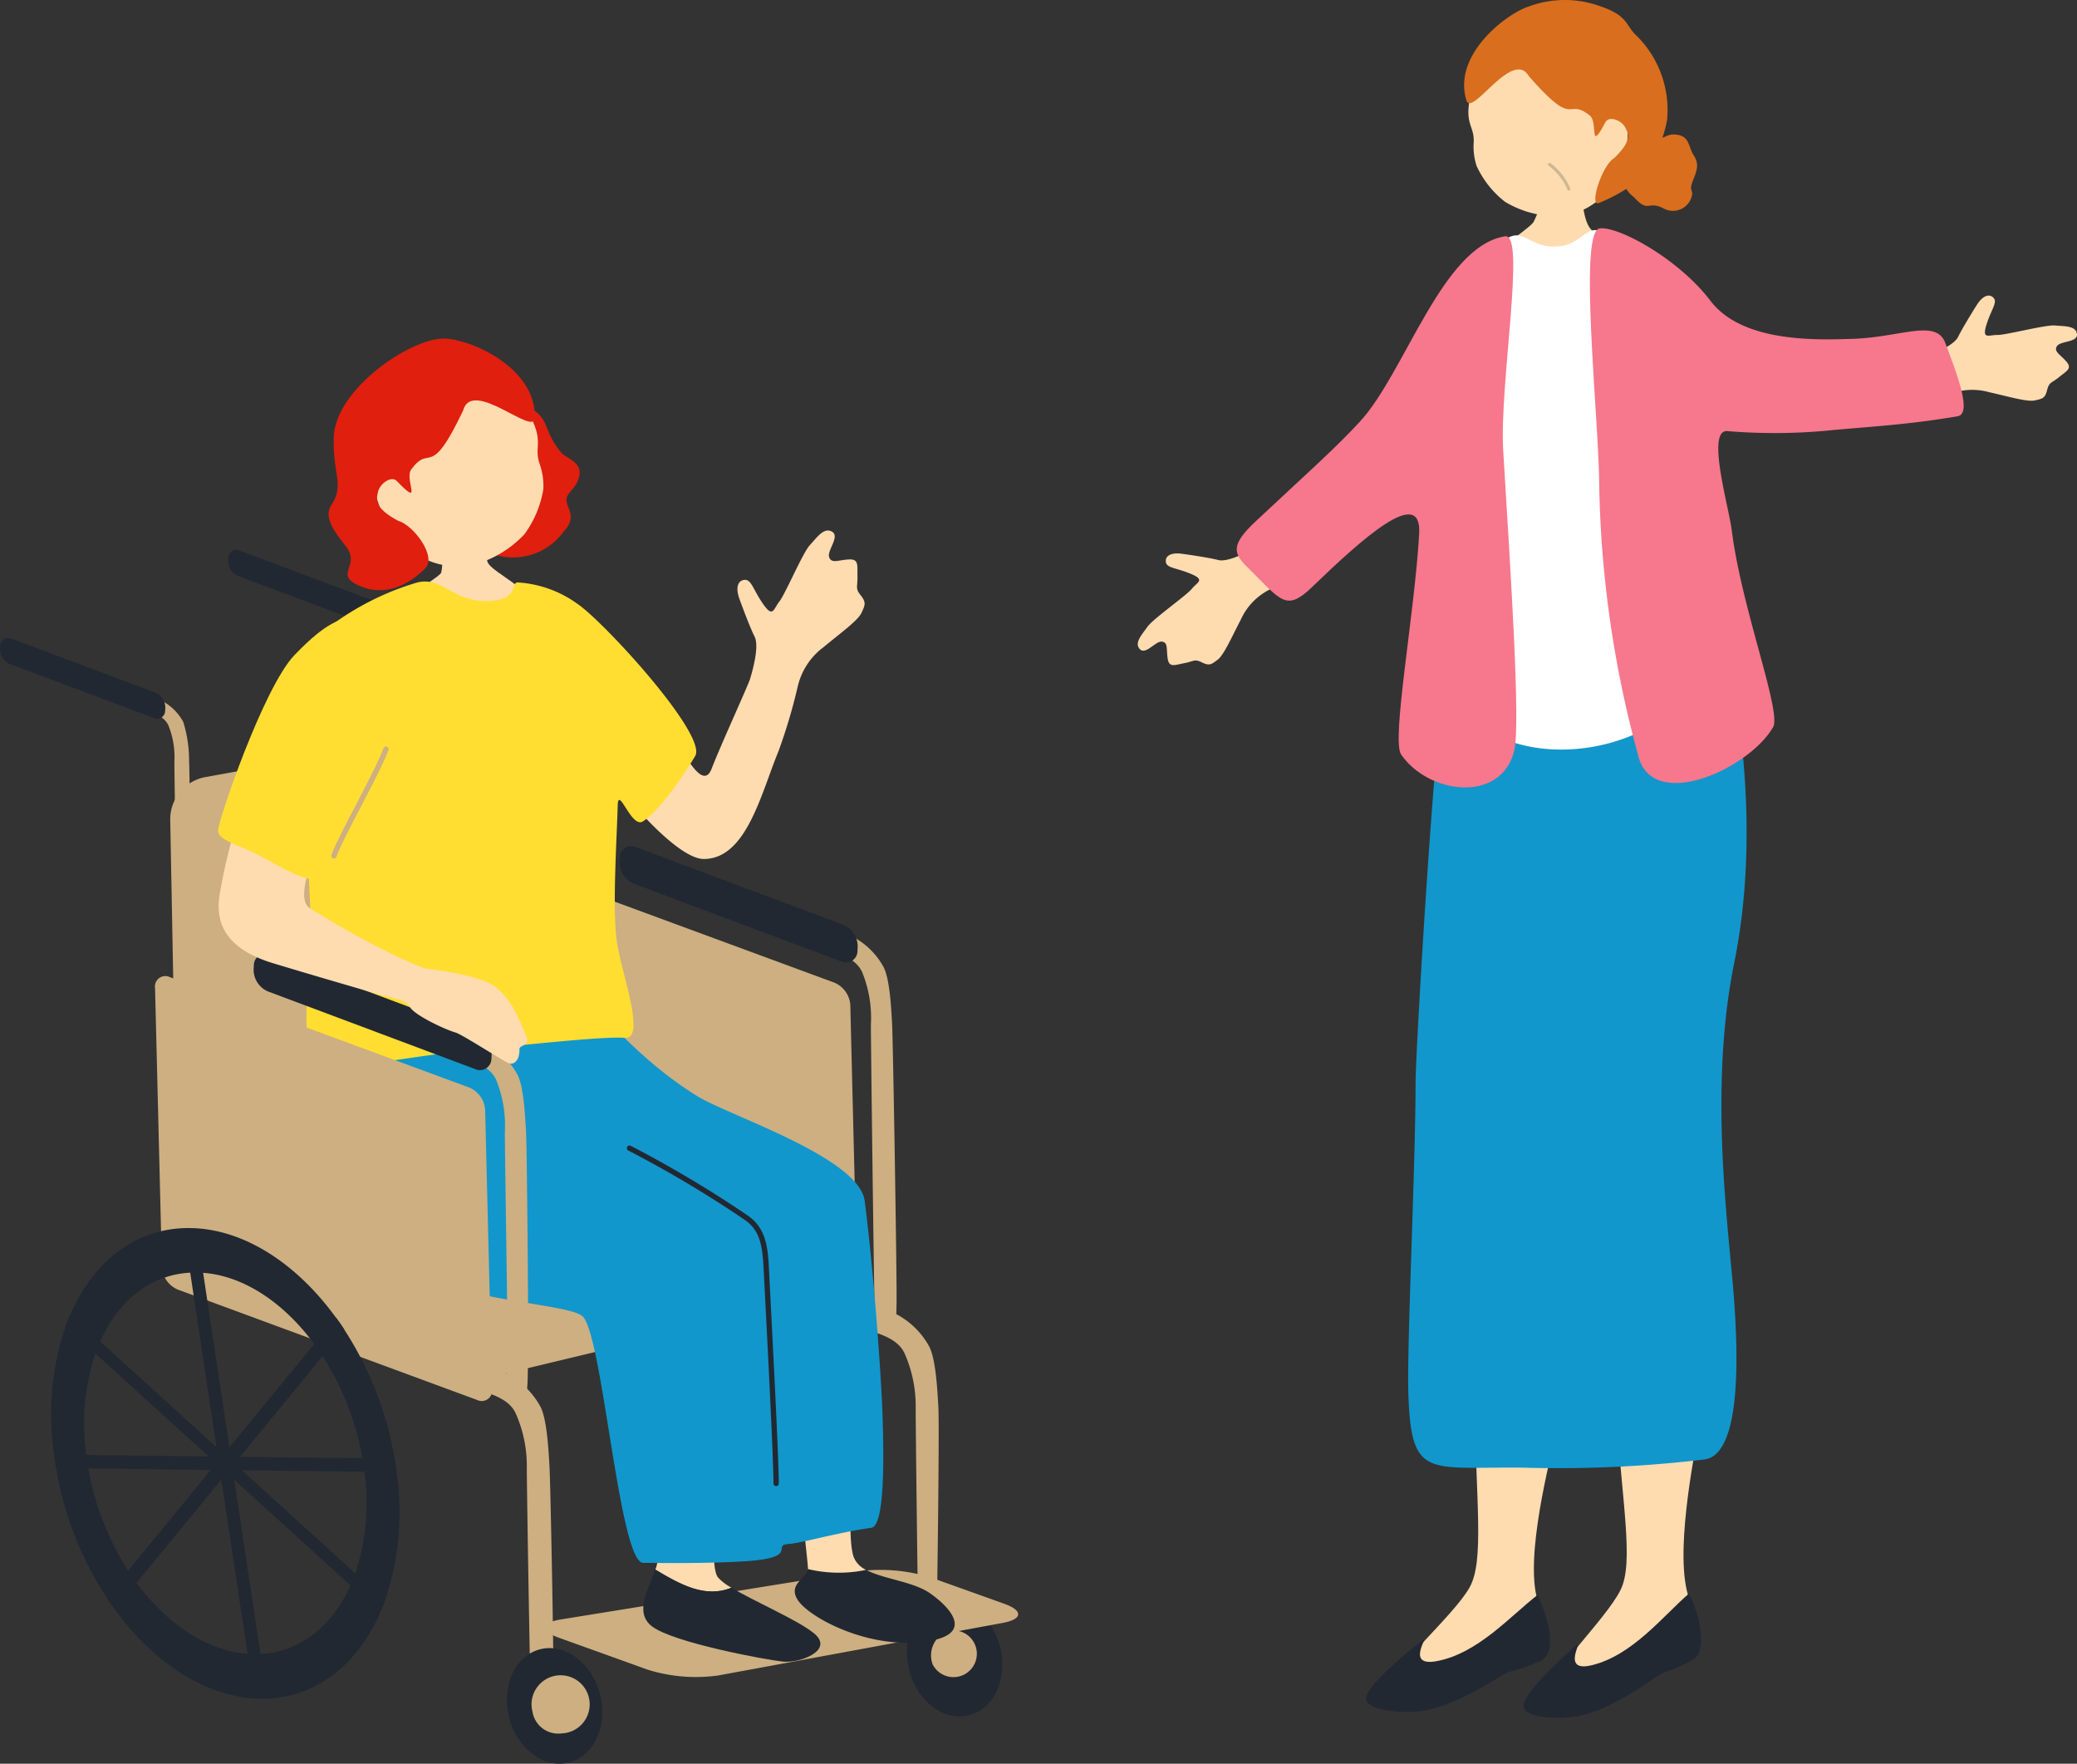 <svg xmlns="http://www.w3.org/2000/svg" xmlns:xlink="http://www.w3.org/1999/xlink" width="202.631" height="172.045" viewBox="0 0 202.631 172.045">
  <rect x="0" y="0" width="202.631" height="172.045" fill="#333333" stroke="none"/>
  <defs>
    <clipPath id="clip-path">
      <rect id="長方形_3766" data-name="長方形 3766" width="91.631" height="167.559" fill="none"/>
    </clipPath>
    <clipPath id="clip-path-2">
      <rect id="長方形_3767" data-name="長方形 3767" width="99.333" height="139.02" fill="none"/>
    </clipPath>
  </defs>
  <g id="グループ_9165" data-name="グループ 9165" transform="translate(-195 -5473.459)">
    <g id="グループ_6756" data-name="グループ 6756" transform="translate(306 5473.459)">
      <g id="グループ_6755" data-name="グループ 6755" clip-path="url(#clip-path)">
        <path id="パス_10112" data-name="パス 10112" d="M53.575,216.532c-1.807-3.535.565-13.056,1.415-16.769,2.065-9.01,2.272-32.387,1.965-33.8,0,0-9.9-.909-9.9,1.141,0,1.122-.076,16.719.066,28.87.119,10.2.989,15.953-.495,18.562-1.657,2.91-8.043,8.246-6.825,8.971,3.233.894,14.893-2.738,13.778-6.975" transform="translate(-14.268 -59.661)" fill="#ffdbb0"/>
        <path id="パス_10113" data-name="パス 10113" d="M51.515,243.093c-2.651,2.064-5.834,5.709-9.819,6.441-3.117.586-.693-2.556-1.36-2.051-1.45,1.1-4.395,3.534-5.347,5.107-.983,1.625,2.432,1.993,4.575,1.875,1.3-.072,3.677-.565,8.189-3.35,1.417-.874.907-.28,3.974-1.555,1.888-.785.789-4.44-.211-6.466" transform="translate(-12.53 -87.494)" fill="#212832"/>
        <path id="パス_10114" data-name="パス 10114" d="M76.978,216.325c-2-3.43-.156-13.068.488-16.821,1.564-9.111.482-32.463.1-33.856,0,0-9.937-.362-9.827,1.686.06,1.12.846,16.7,1.657,28.822.682,10.18,1.868,15.875.529,18.56-1.493,3-7.575,8.678-6.32,9.334,3.278.715,14.719-3.555,13.373-7.724" transform="translate(-22.831 -59.611)" fill="#ffdbb0"/>
        <path id="パス_10115" data-name="パス 10115" d="M74.914,242.88c-2.533,2.206-5.511,6.022-9.449,6.972-3.079.757-.833-2.514-1.471-1.974-1.388,1.175-4.194,3.771-5.058,5.394-.891,1.676,2.538,1.856,4.671,1.619,1.291-.143,3.641-.766,7.992-3.8,1.367-.952,1.52-.494,3.828-1.853,1.238-.728.6-4.4-.514-6.364" transform="translate(-21.16 -87.417)" fill="#212832"/>
        <path id="パス_10116" data-name="パス 10116" d="M59.2,26.962c.2.02,2.813.435,3.062.437.057.428.054,3.324.818,4.47.662.993,3.915,3.083,3.112,4.966-3.112,2.171-11.15,2.082-12.853-.337-2.195-.787,3.776-4.269,4.311-5.159a23.811,23.811,0,0,0,1.55-4.377" transform="translate(-19.023 -9.704)" fill="#ffdbb0"/>
        <path id="パス_10117" data-name="パス 10117" d="M11.45,83.031c-1.463.8-2.873,1.372-3.6,1.18s-2.492-.465-3.563-.611-1.636.229-1.545.817.986.54,2.431,1.143.638.8.1,1.463S1.491,89.95.95,90.717-.372,92.3.2,92.906s1.546-.817,2.158-.734.419.7.556,1.634.659.651,1.619.47.979-.443,1.724-.076.94.19,1.549-.272,1.427-2.345,2.247-3.9a6.077,6.077,0,0,1,2.972-3.011c.268-.134.631-.312,1.048-.521-.485-1.438-.876-2.94-1.418-4.3-.616.442-1.069.76-1.2.835" transform="translate(0 -29.584)" fill="#ffdbb0"/>
        <path id="パス_10118" data-name="パス 10118" d="M119.231,51.038c1.559-.6,2.9-1.313,3.219-1.989s1.25-2.205,1.829-3.118,1.229-1.1,1.621-.655-.222,1.1-.693,2.595.2,1.006,1.057,1.016,4.676-1.006,5.611-.924,2.061.007,2.158.836-1.621.655-1.952,1.176.262.769.892,1.479.073.924-.684,1.541-.97.464-1.169,1.269-.46.842-1.206,1.009-2.713-.421-4.431-.8a6.075,6.075,0,0,0-4.217.332c-.275.119-.646.282-1.074.466-.787-1.3-1.683-2.565-2.373-3.855.734-.186,1.27-.327,1.415-.383" transform="translate(-42.404 -16.211)" fill="#ffdbb0"/>
        <path id="パス_10119" data-name="パス 10119" d="M75.128,26.644c1.447,1.6,1.262.184,2.982,1.132a1.9,1.9,0,0,0,2.543-1.02c.364-.929-.278-.6.188-1.753s.591-1.674.076-2.485-.4-1.755-1.493-1.977-1.347.39-1.964.333-1.349-.4-1.861.812-1.5,1.481-1.409,2.24-.526,1.587.939,2.718" transform="translate(-26.683 -7.376)" fill="#d96e1e"/>
        <path id="パス_10120" data-name="パス 10120" d="M65.081,17.668a7.138,7.138,0,0,1-5.559,4.186,9.838,9.838,0,0,1-5.551-1.391A9.441,9.441,0,0,1,51.2,16.978a5.972,5.972,0,0,1-.291-2.281c.108-1.838-1.155-1.731-.083-5.5.326-1.143,2.444-6.426,7.685-7.032,4.607-.533,9.409,9.935,6.57,15.5" transform="translate(-18.137 -0.774)" fill="#ffdbb0"/>
        <path id="パス_10121" data-name="パス 10121" d="M56.044,7.411c-1.6-2.676-5.554,4.061-6.076,2.382C48.58,5.327,53.9,1.328,56.008.647a10.119,10.119,0,0,1,7.138.008c2.576.887,2.36,1.826,3.352,2.761A10.189,10.189,0,0,1,69.542,11.7a12.8,12.8,0,0,1-2.786,5.891,16.433,16.433,0,0,1-3.874,2.215c-.959.377.278-3.659,1.509-4.394,1.748-1.687,1.409-2.355,1.04-3.026s-1.564-1.1-1.9-.472c-1.664,3.1-.673.02-1.54-.655-2.354-1.836-1.285,1.495-5.949-3.849" transform="translate(-17.902 0)" fill="#d96e1e"/>
        <path id="パス_10122" data-name="パス 10122" d="M64.518,27.518a.15.15,0,0,0,.063,0,.152.152,0,0,0,.124-.176,5.931,5.931,0,0,0-1.939-2.487.152.152,0,0,0-.188.24,5.661,5.661,0,0,1,1.827,2.3.151.151,0,0,0,.113.122" transform="translate(-22.502 -8.935)" fill="#cdb893"/>
        <path id="パス_10123" data-name="パス 10123" d="M72.759,102.217c.094.684,3.079,14.249.269,28.022C70.833,141,72.066,152.716,72.66,159.2c.3,3.25,2.066,18.953-2.56,19.511a120.4,120.4,0,0,1-17.746.795c-9.27-.088-10.849,1.135-11.124-7.24-.152-4.612.706-22.248.706-30.371,0-3.019,2.069-38.3,3.087-40.2s27.736.52,27.736.52" transform="translate(-14.833 -36.341)" fill="#1197cc"/>
        <path id="パス_10124" data-name="パス 10124" d="M46.968,47.7c.434-1.881,3.84-11.235,5.651-11.985,1.427-.592,2,.961,4.314.961,2.582,0,2.982-2.123,4.537-1.491,1.194.486,3.361,2.257,4.728,2.724a13.118,13.118,0,0,1,2.044,2.988c1.055,6.62.556,8.639,2.553,15.115a19.114,19.114,0,0,0,.579,3.228c.406,1.642,3.078,15.568,4.123,18.352s1.173,3.617-.009,3.488-2.13-.758-3.883-.568-5.756,4.854-13.173,5.207c-7.792.371-11.526-4.464-11.653-5.3-.1-.648-1.843-8.736-1.466-15.572.526-9.225.861-13.707,1.655-17.15" transform="translate(-16.29 -12.621)" fill="#fff"/>
        <path id="パス_10125" data-name="パス 10125" d="M22.5,70.162c-2.645,2.548-3.054,1.394-6.445-1.943-1.368-1.345-1.48-2.2.883-4.414,5.474-5.121,7.678-7.039,10.153-9.712C31.5,49.326,35.122,36.966,41.27,36.005c2.05-.32-.586,14.448-.189,20.937.776,12.69,1.691,26.76,1.071,29.254-1.283,5.166-8.387,4.237-11.036.353-.964-1.414,1.337-13.826,1.765-21.543.265-4.767-5.619.564-10.386,5.155" transform="translate(-5.427 -12.957)" fill="#f7778c"/>
        <path id="パス_10126" data-name="パス 10126" d="M92.859,54.454c3.657-.332,7.283-.53,11.919-1.324,1.436-.246,0-3.973-1.192-7.151-.9-2.408-4.37-.53-9.138-.4-3.216.09-10.615.429-13.76-3.7-3.206-4.207-9.1-7.331-10.828-7.074-2.075.309-.1,18.308-.044,24.809a106.571,106.571,0,0,0,3.9,26.938c1.639,5.065,10.694.969,13.067-3.09.863-1.477-3.07-11.558-4.033-19.226-.3-2.365-2.567-10-.349-9.654a55.585,55.585,0,0,0,10.462-.132" transform="translate(-24.803 -12.523)" fill="#f7778c"/>
      </g>
    </g>
    <g id="グループ_6758" data-name="グループ 6758" transform="translate(195 5506.484)">
      <g id="グループ_6757" data-name="グループ 6757" clip-path="url(#clip-path-2)">
        <path id="パス_10127" data-name="パス 10127" d="M83.153,96.28c1.742.6,4.361.942,5.134,2.8a12.669,12.669,0,0,1,1.046,5.254c0,2.216.223,20.531.274,21.973s-.468.93.975.93.773-1.907.824-4.02.245-17.131.141-18.986-.262-4.648-.876-5.875a7.8,7.8,0,0,0-5.256-3.917c-2.474-.6-4.24-1.736-4.51-.113-.262,1.57.879,1.487,2.248,1.957" fill="#cdaf81"/>
        <path id="パス_10128" data-name="パス 10128" d="M88.7,129.912c.785,3.049,3.407,5.009,5.857,4.379s3.8-3.613,3.016-6.662-3.407-5.01-5.857-4.379-3.8,3.613-3.016,6.662" fill="#212832"/>
        <path id="パス_10129" data-name="パス 10129" d="M90.985,129.325a2.28,2.28,0,1,0,1.466-3.237,2.543,2.543,0,0,0-1.466,3.237" fill="#cdaf81"/>
        <path id="パス_10130" data-name="パス 10130" d="M79.811,59.162c1.627.558,3.61,1.2,4.284,2.6a11.785,11.785,0,0,1,.868,5.151c0,2.07.3,25.6.352,26.95s-.459,2.578.889,2.578,1.215-.346,1.263-2.32-.339-25.571-.435-27.3-.245-4.341-.819-5.488A7.282,7.282,0,0,0,81.3,57.67c-2.31-.565-2.992-.972-3.184-.146-.337,1.449.413,1.2,1.692,1.638" fill="#cdaf81"/>
        <path id="パス_10131" data-name="パス 10131" d="M60.454,51.025a2.309,2.309,0,0,0,1.4,2.163l20.2,7.567a1.122,1.122,0,0,0,1.6-1.038l.022-.365a2.307,2.307,0,0,0-1.4-2.163l-20.2-7.567a1.121,1.121,0,0,0-1.6,1.038Z" fill="#212832"/>
        <path id="パス_10132" data-name="パス 10132" d="M48.374,101.184l34.989-8.4L49.48,76.276,17.745,84.805Z" fill="#cdaf81"/>
        <path id="パス_10133" data-name="パス 10133" d="M35.7,27.308c1.13.387,2.506.835,2.974,1.8a8.18,8.18,0,0,1,.6,3.576c0,1.437.211,14.209.184,15.145-.035,1.178-.362,3.309.765,3.309.691,0,.577-1.579.623-3.359.035-1.37-.07-13.959-.137-15.162a12.741,12.741,0,0,0-.568-3.809,5.055,5.055,0,0,0-3.408-2.54c-1.6-.392-2.077-.675-2.211-.1-.234,1.006.287.833,1.175,1.137" fill="#cdaf81"/>
        <path id="パス_10134" data-name="パス 10134" d="M22.26,21.66a1.6,1.6,0,0,0,.973,1.5l14.022,5.253a.778.778,0,0,0,1.111-.72l.016-.254a1.6,1.6,0,0,0-.974-1.5L23.387,20.686a.779.779,0,0,0-1.111.721Z" fill="#212832"/>
        <path id="パス_10135" data-name="パス 10135" d="M13.439,35.9c1.13.387,2.506.835,2.974,1.8a8.18,8.18,0,0,1,.6,3.576c0,1.437.211,14.209.184,15.145-.035,1.179-.363,3.309.765,3.309.691,0,.577-1.579.622-3.359.036-1.37-.069-13.959-.136-15.162a12.742,12.742,0,0,0-.568-3.809,5.055,5.055,0,0,0-3.408-2.54c-1.6-.392-2.077-.675-2.211-.1-.234,1.006.287.833,1.175,1.137" fill="#cdaf81"/>
        <path id="パス_10136" data-name="パス 10136" d="M0,30.254a1.6,1.6,0,0,0,.973,1.5L15,37.008a.778.778,0,0,0,1.111-.72l.016-.254a1.6,1.6,0,0,0-.974-1.5L1.129,29.28A.779.779,0,0,0,.018,30Z" fill="#212832"/>
        <path id="パス_10137" data-name="パス 10137" d="M17.285,82.976a2.712,2.712,0,0,0,3.418,2.7l25.424-5.569a4.471,4.471,0,0,0,3.353-4.167l-.005-35.1A2.767,2.767,0,0,0,46.1,38.026L19.92,42.8a4.187,4.187,0,0,0-3.313,4.048Z" fill="#cdaf81"/>
        <path id="パス_10138" data-name="パス 10138" d="M63.173,129.844a15.756,15.756,0,0,0,6.92.565l27.735-5.123c1.946-.359,2.013-1.2.151-1.864l-7.13-2.551a16.571,16.571,0,0,0-6.937-.638l-29.2,4.716c-1.952.316-2.028,1.122-.167,1.792Z" fill="#cdaf81"/>
        <path id="パス_10139" data-name="パス 10139" d="M51.417,80.385a2.552,2.552,0,0,0,1.544,2.157l29.2,10.767a1.015,1.015,0,0,0,1.465-1.048l-.67-27.268a2.555,2.555,0,0,0-1.544-2.158l-29.2-10.766a1.014,1.014,0,0,0-1.464,1.048Z" fill="#cdaf81"/>
        <path id="パス_10140" data-name="パス 10140" d="M45.216,102.133c1.742.6,4.361.942,5.134,2.8a12.669,12.669,0,0,1,1.046,5.254c0,2.216.287,18.944.338,20.387s-.215,2.81,1.228,2.81.976.087,1.027-2.026-.275-19.419-.379-21.274-.262-4.648-.876-5.875a7.8,7.8,0,0,0-5.256-3.917c-2.474-.6-4.24-1.737-4.51-.113-.262,1.57.879,1.487,2.248,1.957" fill="#cdaf81"/>
        <path id="パス_10141" data-name="パス 10141" d="M49.666,134.523c.785,3.049,3.407,5.009,5.857,4.379s3.8-3.613,3.016-6.662-3.407-5.01-5.857-4.379-3.8,3.613-3.016,6.662" fill="#212832"/>
        <path id="パス_10142" data-name="パス 10142" d="M51.947,133.936a2.543,2.543,0,0,0,2.846,2.128,2.836,2.836,0,1,0-2.846-2.128" fill="#cdaf81"/>
        <path id="パス_10143" data-name="パス 10143" d="M55.977,31.857c2.3-3,6.248,1.729,8.215,4.4,1.643,2.234,4.177,8.494,5.244,5.68.777-2.048,3.558-8.123,3.741-8.733.526-1.758.809-3.4.436-4.133s-1.075-2.569-1.479-3.685-.133-1.81.52-1.848.808.934,1.788,2.346,1.011.5,1.593-.234,2.27-4.737,2.97-5.495,1.391-1.785,2.176-1.311-.521,1.848-.29,2.485.845.29,1.884.22.851.557.879,1.63-.25,1.154.316,1.869.422.966.066,1.726-2.189,2.073-3.67,3.313a6.675,6.675,0,0,0-2.547,3.887,53.936,53.936,0,0,1-1.881,6.313c-1.681,4.05-3.106,10.48-7.278,10.48-2.215,0-6.764-4.57-11.333-10.992-2.85-4-3.291-5.4-1.35-7.921" fill="#ffdbb0"/>
        <path id="パス_10144" data-name="パス 10144" d="M46.721,17.27c-.217.027-3.081.551-3.355.559-.052.472-.127,4.417-.329,5.011s-6.568,3.874-5.636,5.924C40.879,31.07,48.856,28.6,50.666,25.9c2.392-.922-2.714-3.021-3.1-4.1-.28-.789-.812-4.224-.85-4.529" fill="#ffdbb0"/>
        <path id="パス_10145" data-name="パス 10145" d="M54.95,18.883a6.1,6.1,0,0,1-6.316,2.306c-4.226-1.273.35-4.639.684-6.462.245-1.334.1-3.735.534-4.718s-.84-5.916,2.687-2.644c.927.86.765,2.046,2.218,3.762.45.532,1.917.883,1.785,2.077-.157,1.428-1.306,1.731-1.277,2.572s1.1,1.584-.315,3.107" fill="#e01f0f"/>
        <path id="パス_10146" data-name="パス 10146" d="M38.8,19.444a7.7,7.7,0,0,0,6.992,2.724,10.6,10.6,0,0,0,5.357-3.062,10.18,10.18,0,0,0,1.861-4.426,6.441,6.441,0,0,0-.363-2.453C52,10.35,53.342,10.093,51.131,6.5,50.459,5.406,46.72.54,41.1,1.439c-4.939.79-6.871,13.058-2.3,18.005" fill="#ffdbb0"/>
        <path id="パス_10147" data-name="パス 10147" d="M45.174,7.032c.88-3.244,6.95,2.6,7,.7C52.314,2.692,45.625-.037,43.238,0c-3.329.053-10.5,4.967-10.675,9.591-.137,3.683,1.088,4.644-.249,6.667-.765,1.157.326,2.625,1.393,3.961,1.529,1.914-1.067,2.723,1.14,3.8,2.741,1.34,5.141-.109,6.639-1.6,1.155-1.154-1.152-4.237-2.644-4.64-2.307-1.241-2.149-2.035-1.962-2.838s1.3-1.593,1.833-1.044c2.63,2.73.7-.176,1.407-1.13,1.91-2.592,1.771,1.177,5.054-5.731" fill="#e01f0f"/>
        <path id="パス_10148" data-name="パス 10148" d="M63.938,120.09a4.418,4.418,0,0,0,.216-.812c.247-1.758.282-9.622.391-10.811,0,0,5.187-1.086,5.4.594s-.906,10.478.1,11.79a5.184,5.184,0,0,0,1.316,1c-2.561,1.057-5.036-.335-7.416-1.761" fill="#ffdbb0"/>
        <path id="パス_10149" data-name="パス 10149" d="M63.938,120.09c2.38,1.426,4.855,2.818,7.416,1.761,2.228,1.341,6.407,3.119,8.034,4.429,2.079,1.674-1.368,2.963-3.038,2.779s-10.689-1.846-12.756-3.445c-1.774-1.373-.272-3.762.344-5.524" fill="#212832"/>
        <path id="パス_10150" data-name="パス 10150" d="M84.493,120.11c1.7.916,4.643,1.131,6.317,2.337,2.272,1.636,4.259,4.2-1.037,4.719S79.1,124.815,77.9,123.152c-1.17-1.628.85-2.23.915-3.119a12.859,12.859,0,0,0,5.674.077" fill="#212832"/>
        <path id="パス_10151" data-name="パス 10151" d="M78.207,110.017s4.61-1.41,4.864-.494-.484,7.05.187,9.264a2.316,2.316,0,0,0,1.235,1.322,12.844,12.844,0,0,1-5.674-.077.542.542,0,0,0,.006-.058c-.023-.922-1.045-8.562-.618-9.957" fill="#ffdbb0"/>
        <path id="パス_10152" data-name="パス 10152" d="M35.814,67.46A17.006,17.006,0,0,0,33.4,85.679c3.794,8.33,21.635,8.017,23.442,9.706,1.95,1.823,3.565,24.062,5.916,24.045.9-.007,5.24.1,9.572-.134,5.875-.321,2.86-1.6,4.593-1.707,1.24-.078,4.808-1.129,8.075-1.578,1.345-.185,1.225-6.97,1.109-10.77-.119-3.9-.859-14.223-1.748-21.117-.548-4.256-13.3-8.33-16.361-10.238-6.119-3.818-8.935-8.125-10.993-9.1-2.825-1.335-21.19,2.672-21.19,2.672" fill="#1197cc"/>
        <path id="パス_10153" data-name="パス 10153" d="M75.719,111.949a.259.259,0,0,0,.259-.259c0-2.317-.552-13-.817-18.136-.057-1.126-.1-1.981-.123-2.418-.111-2.308-.208-4.3-2.107-5.6a112.041,112.041,0,0,0-11.416-6.8.259.259,0,0,0-.226.465,111.157,111.157,0,0,1,11.35,6.758c1.605,1.1,1.761,2.69,1.882,5.2.022.436.066,1.293.124,2.419.265,5.13.815,15.805.815,18.109a.259.259,0,0,0,.259.259" fill="#212832"/>
        <path id="パス_10154" data-name="パス 10154" d="M56.289,25.846a11.092,11.092,0,0,0-5.716-2.052c-.8-.1.1,1.582-2.57,1.794-3.906.311-4.768-2.575-7.5-1.732a26.936,26.936,0,0,0-9.415,5.078c-1.972,1.63-.55,8.477-1.487,13.388-.246,1.288.753,10.322.716,16.246-.019,3.04-1.686,13.255,1.737,12.782,1.168-.161,12.039-1.824,14.038-1.972,2.917-.217,12.63-1.356,14.824-1.163s-.3-6.273-.748-9.472.04-10.577.093-13.141c.045-2.143,1.327,2.269,2.482,1.487,1.841-1.247,4.276-5.008,5.082-6.372,1.212-2.05-9-13.206-11.54-14.871" fill="#ffde31"/>
        <path id="パス_10155" data-name="パス 10155" d="M15.8,90.612A2.555,2.555,0,0,0,17.34,92.77l29.2,10.766A1.015,1.015,0,0,0,48,102.488l-.67-27.268a2.554,2.554,0,0,0-1.544-2.158L16.59,62.3a1.014,1.014,0,0,0-1.464,1.048Z" fill="#cdaf81"/>
        <path id="パス_10156" data-name="パス 10156" d="M5.365,109.533c.033.221.065.432.107.653a33.108,33.108,0,0,0,4.9,12.577c.264.407.536.805.824,1.193,3.83,5.264,9,8.664,14.24,8.726s9.4-3.227,11.66-8.419c.172-.383.325-.776.467-1.178a26.67,26.67,0,0,0,1.13-12.506c-.025-.22-.056-.432-.09-.652s-.066-.441-.108-.662a33.281,33.281,0,0,0-4.9-12.577c-.256-.407-.535-.8-.823-1.184-3.822-5.273-9-8.673-14.241-8.735S9.119,90,6.873,95.2A12.5,12.5,0,0,0,6.4,96.366a26.814,26.814,0,0,0-1.13,12.506c.025.22.058.441.091.661m3.256.69c-.041-.211-.074-.432-.107-.652s-.066-.442-.091-.662A21.658,21.658,0,0,1,9.308,99c.143-.4.3-.795.469-1.169,1.747-3.941,4.866-6.509,8.783-6.71.2-.016.411-.023.624-.02s.426.014.632.035c3.991.294,7.9,2.946,10.837,6.943.286.379.558.777.822,1.183a27.02,27.02,0,0,1,3.883,9.961c.042.221.075.441.108.662s.067.441.09.652a21.72,21.72,0,0,1-.894,9.9,12.346,12.346,0,0,1-.468,1.178c-1.747,3.941-4.867,6.5-8.784,6.7-.2.016-.411.023-.624.02s-.426-.014-.632-.035c-3.991-.295-7.894-2.936-10.835-6.933-.287-.38-.559-.778-.824-1.193a26.924,26.924,0,0,1-3.874-9.961" fill="#212832"/>
        <path id="パス_10157" data-name="パス 10157" d="M24.324,129.453l1.261.015L19.647,90l-1.26-.015Z" fill="#212832"/>
        <path id="パス_10158" data-name="パス 10158" d="M10.376,122.764c.264.407.536.8.824,1.193l2.12-2.58L21.6,111.3l.754-.918.305-.381.225-.264.528-.654,8.068-9.819,2.12-2.58c-.256-.406-.535-.8-.823-1.183l-2.119,2.579-8.277,10.074-.53.645-.217.263-.313.382-.224.272-.53.645L12.5,120.184Z" fill="#212832"/>
        <path id="パス_10159" data-name="パス 10159" d="M5.365,109.533c.033.22.065.432.107.652l33.224.394c-.025-.221-.056-.432-.089-.652s-.067-.441-.109-.662l-33.224-.393c.025.22.058.44.091.661" fill="#212832"/>
        <path id="パス_10160" data-name="パス 10160" d="M6.4,96.366l13.961,12.685.728.669.305.269.421.391.307.278.726.66,11.342,10.306,2.9,2.639c.172-.383.325-.775.468-1.177L6.873,95.2A12.479,12.479,0,0,0,6.4,96.366" fill="#212832"/>
        <path id="パス_10161" data-name="パス 10161" d="M44.1,69.662c1.627.558,3.61,1.2,4.284,2.6a11.785,11.785,0,0,1,.868,5.151c0,2.07.305,20.469.266,21.817-.05,1.7-.522,4.767,1.1,4.767,1,0,.831-2.274.9-4.838.05-1.974-.1-20.109-.2-21.842s-.246-4.341-.819-5.488a7.282,7.282,0,0,0-4.91-3.658c-2.31-.565-2.992-.972-3.184-.146-.337,1.449.413,1.2,1.692,1.638" fill="#cdaf81"/>
        <path id="パス_10162" data-name="パス 10162" d="M24.743,61.525a2.31,2.31,0,0,0,1.4,2.163l20.2,7.567a1.122,1.122,0,0,0,1.6-1.038l.022-.365a2.307,2.307,0,0,0-1.4-2.163l-20.2-7.567a1.121,1.121,0,0,0-1.6,1.038Z" fill="#212832"/>
        <path id="パス_10163" data-name="パス 10163" d="M30.241,31.095c4.828-3.106,7.7,2.654,6.743,5.632-1.464,4.535-9.49,17.113-6.743,18.846,5.605,3.535,10.77,5.84,11.417,5.908,1.008.106,5.416.695,6.759,1.836S50.4,65.74,51.36,68.1c.364.894-.694.819-.682,1.2.034,1.072-.534,1.681-1.185,1.327-1.183-.645-4.456-2.761-5.049-2.93-1.044-.3-3.98-1.68-4.452-2.485s-1.723-.829-3.613-1.4c-.886-.265-5.534-1.6-9.752-2.881-4.772-1.445-5.63-4.085-5.2-6.687a55.846,55.846,0,0,1,3.358-11.78c2.325-6.087,2.762-9.639,5.455-11.372" fill="#ffdbb0"/>
        <path id="パス_10164" data-name="パス 10164" d="M36.323,28.245c-2.077-2.01-4.384-.708-7.6,2.639-3.023,3.152-7.473,16.222-7.453,17.141s1.988,1.358,4.09,2.439,6.185,3.843,6.825,1.243,4.481-11.02,6.1-14.551-.787-7.774-1.962-8.911" fill="#ffde31"/>
        <path id="パス_10165" data-name="パス 10165" d="M32.576,50.722a.258.258,0,0,0,.244-.174c.293-.845,1.29-2.762,2.345-4.791,1.144-2.2,2.326-4.472,2.739-5.63a.259.259,0,0,0-.487-.174c-.4,1.125-1.575,3.382-2.71,5.565-1.065,2.047-2.07,3.981-2.375,4.861a.258.258,0,0,0,.159.329.28.28,0,0,0,.085.014" fill="#cdaf81"/>
      </g>
    </g>
  </g>
</svg>

